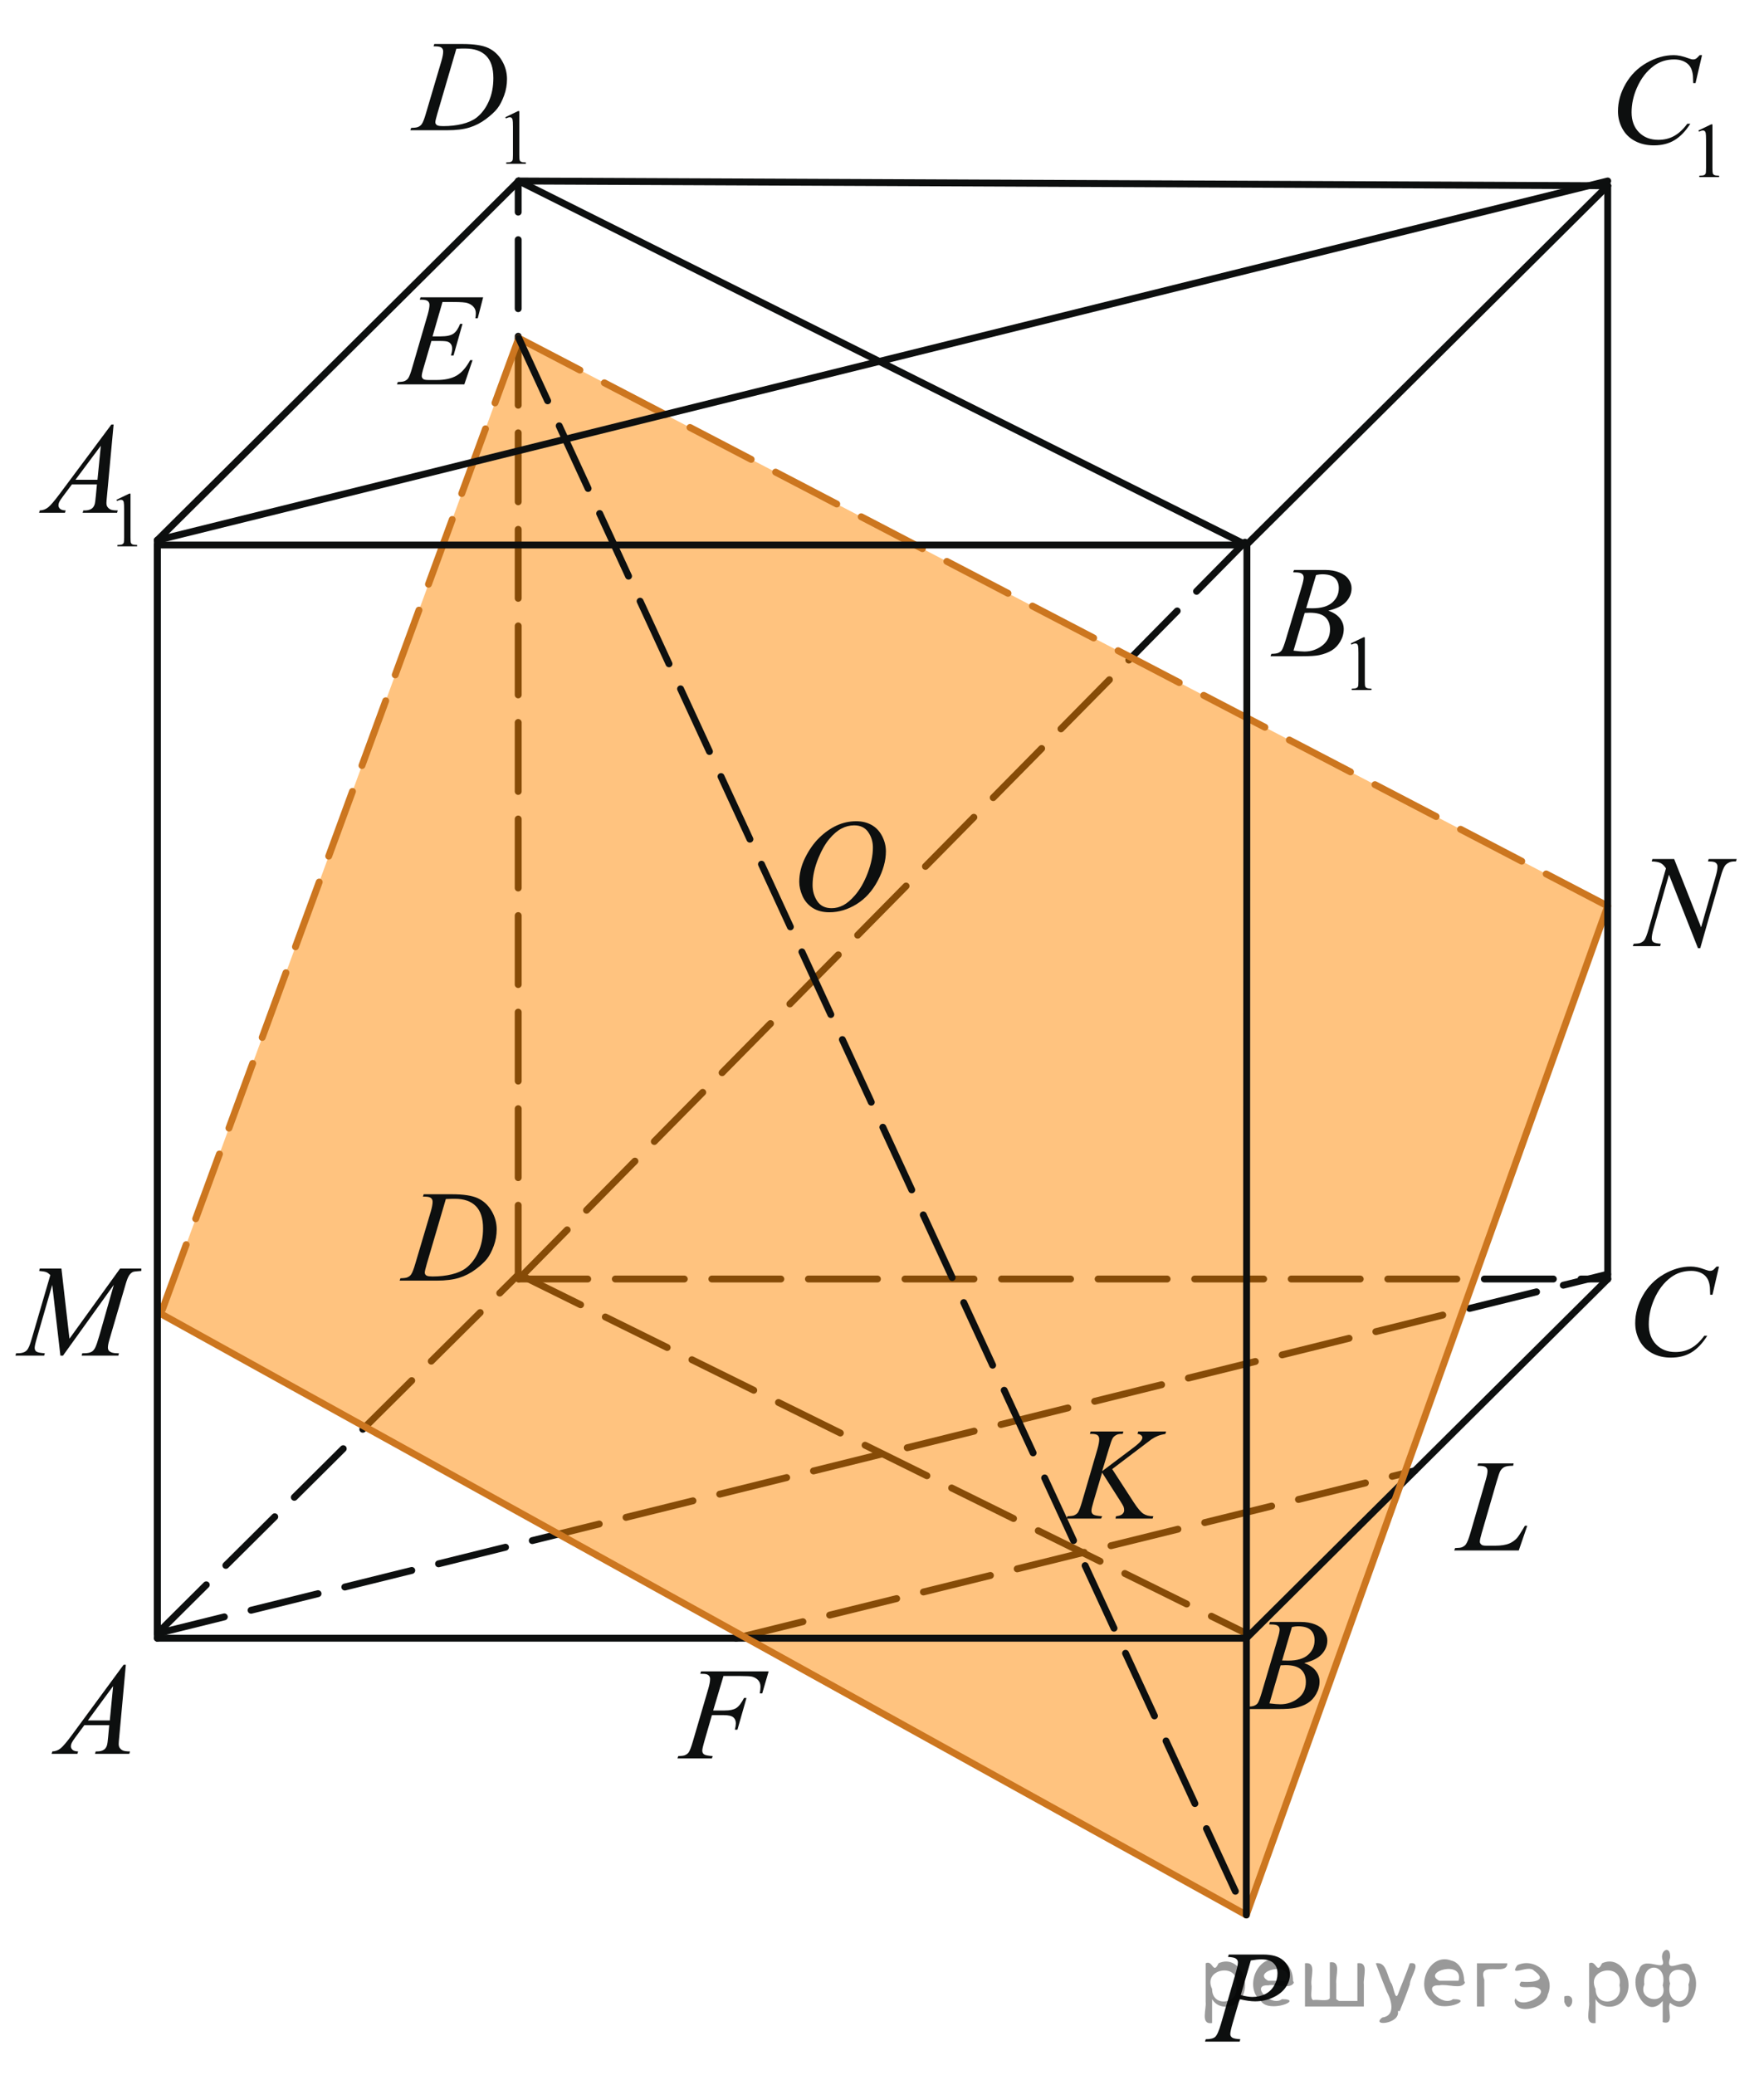 <?xml version="1.0" encoding="utf-8"?>
<!-- Generator: Adobe Illustrator 27.2.0, SVG Export Plug-In . SVG Version: 6.00 Build 0)  -->
<svg version="1.1" id="Слой_1" xmlns="http://www.w3.org/2000/svg" xmlns:xlink="http://www.w3.org/1999/xlink" x="0px" y="0px"
	 width="191.813px" height="225.643px" viewBox="0 0 191.813 225.643" enable-background="new 0 0 191.813 225.643"
	 xml:space="preserve">
<line fill="none" stroke="#0D0F0F" stroke-width="0.75" stroke-linecap="round" stroke-linejoin="round" stroke-miterlimit="8" stroke-dasharray="7.5,3" x1="56.407" y1="139.088" x2="174.818" y2="139.088"/>
<line fill="none" stroke="#0D0F0F" stroke-width="0.75" stroke-linecap="round" stroke-linejoin="round" stroke-miterlimit="8" stroke-dasharray="7.5,3" x1="56.407" y1="139.088" x2="135.587" y2="58.747"/>
<line fill="none" stroke="#0D0F0F" stroke-width="0.75" stroke-linecap="round" stroke-linejoin="round" stroke-miterlimit="8" stroke-dasharray="7.5,3" x1="56.348" y1="138.567" x2="56.348" y2="19.682"/>
<line fill="none" stroke="#0D0F0F" stroke-width="0.75" stroke-linecap="round" stroke-linejoin="round" stroke-miterlimit="8" stroke-dasharray="7.5,3" x1="17.111" y1="177.633" x2="56.407" y2="138.567"/>
<line fill="none" stroke="#0D0F0F" stroke-width="0.75" stroke-linecap="round" stroke-linejoin="round" stroke-miterlimit="8" stroke-dasharray="7.5,3" x1="17.111" y1="177.633" x2="174.818" y2="138.567"/>
<line fill="none" stroke="#0D0F0F" stroke-width="0.75" stroke-linecap="round" stroke-linejoin="round" stroke-miterlimit="8" stroke-dasharray="7.5,3" x1="56.407" y1="138.567" x2="135.521" y2="177.633"/>
<line fill="none" stroke="#0D0F0F" stroke-width="0.75" stroke-linecap="round" stroke-linejoin="round" stroke-miterlimit="8" stroke-dasharray="7.5,3" x1="80.024" y1="178.151" x2="153.84" y2="159.941"/>
<path opacity="0.5" fill="#FF8800" enable-background="new    " d="M17.487,142.87
	C30.46,107.506,43.434,72.141,56.407,36.776l118.411,61.75l-39.297,109.72C96.176,186.454,56.832,164.662,17.487,142.87
	z"/>
<g>
	<g>
		<g>
			<defs>
				<rect id="SVGID_1_" x="42.229" y="0" width="18.218" height="20.604"/>
			</defs>
			<clipPath id="SVGID_00000132051469788616313510000013568864694036845714_">
				<use xlink:href="#SVGID_1_"  overflow="visible"/>
			</clipPath>
			<g clip-path="url(#SVGID_00000132051469788616313510000013568864694036845714_)">
				<path fill="#0D0F0F" d="M54.946,12.748l1.382-0.668h0.139v4.748c0,0.314,0.014,0.511,0.04,0.588
					c0.026,0.078,0.081,0.139,0.165,0.179c0.084,0.041,0.254,0.065,0.512,0.07v0.153h-2.137v-0.153
					c0.269-0.005,0.44-0.027,0.52-0.067s0.133-0.095,0.164-0.161c0.029-0.068,0.046-0.271,0.046-0.607v-3.035
					c0-0.409-0.014-0.672-0.042-0.788c-0.021-0.089-0.055-0.152-0.106-0.194c-0.052-0.041-0.113-0.063-0.187-0.063
					c-0.104,0-0.247,0.043-0.433,0.128L54.946,12.748z"/>
			</g>
		</g>
	</g>
	<g>
		<g>
			<defs>
				<rect id="SVGID_00000168093246841318889350000001623700921865269946_" x="42.229" y="0" width="18.218" height="20.604"/>
			</defs>
			<clipPath id="SVGID_00000111159711836705273370000009281097130501771689_">
				<use xlink:href="#SVGID_00000168093246841318889350000001623700921865269946_"  overflow="visible"/>
			</clipPath>
			<g clip-path="url(#SVGID_00000111159711836705273370000009281097130501771689_)">
				<path fill="#0D0F0F" d="M47.141,5.039l0.084-0.256h3.025c1.281,0,2.23,0.145,2.849,0.436c0.616,0.29,1.109,0.748,1.479,1.373
					s0.552,1.296,0.552,2.011c0,0.612-0.104,1.209-0.317,1.787c-0.212,0.578-0.451,1.043-0.721,1.391
					c-0.268,0.349-0.679,0.732-1.232,1.151c-0.555,0.42-1.155,0.729-1.803,0.931s-1.456,0.301-2.427,0.301h-4.012l0.091-0.256
					c0.368-0.009,0.615-0.041,0.741-0.097c0.188-0.078,0.324-0.186,0.412-0.318c0.136-0.193,0.287-0.583,0.455-1.169l1.677-5.672
					C48.125,6.204,48.19,5.853,48.19,5.6c0-0.182-0.063-0.318-0.184-0.415c-0.12-0.099-0.357-0.146-0.713-0.146H47.141z
					 M49.622,5.302l-2.055,7.021c-0.154,0.525-0.231,0.851-0.231,0.976c0,0.073,0.024,0.146,0.074,0.215
					c0.049,0.068,0.115,0.115,0.199,0.139c0.121,0.042,0.315,0.063,0.587,0.063c0.731,0,1.41-0.074,2.037-0.225
					c0.626-0.15,1.14-0.373,1.541-0.668c0.567-0.429,1.021-1.02,1.362-1.771s0.511-1.606,0.511-2.565
					c0-1.083-0.261-1.891-0.783-2.417c-0.521-0.528-1.283-0.792-2.285-0.792C50.332,5.274,50.013,5.283,49.622,5.302z"/>
			</g>
		</g>
	</g>
</g>
<g>
	<g>
		<g>
			<defs>
				<rect id="SVGID_00000178924534291566611150000005097366246041672121_" x="1.444" y="41.6" width="16.98" height="20.604"/>
			</defs>
			<clipPath id="SVGID_00000133528692739540969500000007903549461444782520_">
				<use xlink:href="#SVGID_00000178924534291566611150000005097366246041672121_"  overflow="visible"/>
			</clipPath>
			<g clip-path="url(#SVGID_00000133528692739540969500000007903549461444782520_)">
				<path fill="#0D0F0F" d="M12.664,54.348l1.388-0.668h0.14v4.747c0,0.314,0.013,0.512,0.04,0.589
					c0.025,0.077,0.082,0.138,0.166,0.179s0.255,0.064,0.513,0.07v0.152h-2.145v-0.152c0.27-0.006,0.441-0.028,0.521-0.068
					c0.078-0.04,0.133-0.094,0.164-0.161c0.03-0.068,0.046-0.271,0.046-0.606v-3.035c0-0.409-0.014-0.672-0.042-0.788
					c-0.02-0.089-0.056-0.153-0.106-0.195c-0.053-0.041-0.114-0.062-0.188-0.062c-0.104,0-0.248,0.043-0.434,0.128L12.664,54.348z"
					/>
			</g>
		</g>
	</g>
	<g>
		<g>
			<defs>
				<rect id="SVGID_00000120545423964972823570000015277963391815361180_" x="1.444" y="41.6" width="16.98" height="20.604"/>
			</defs>
			<clipPath id="SVGID_00000151506303141346229330000000913750288038902959_">
				<use xlink:href="#SVGID_00000120545423964972823570000015277963391815361180_"  overflow="visible"/>
			</clipPath>
			<g clip-path="url(#SVGID_00000151506303141346229330000000913750288038902959_)">
				<path fill="#0D0F0F" d="M12.353,46.168l-0.724,7.804c-0.037,0.363-0.056,0.604-0.056,0.719c0,0.185,0.035,0.325,0.105,0.422
					c0.089,0.134,0.209,0.233,0.36,0.298s0.407,0.097,0.769,0.097l-0.077,0.257H8.985l0.077-0.257h0.161
					c0.304,0,0.552-0.063,0.743-0.192c0.137-0.088,0.24-0.233,0.315-0.437c0.052-0.144,0.101-0.479,0.147-1.01l0.111-1.19H7.82
					l-0.968,1.295c-0.221,0.29-0.357,0.499-0.414,0.626s-0.084,0.244-0.084,0.355c0,0.147,0.061,0.274,0.183,0.38
					c0.121,0.106,0.322,0.164,0.604,0.173l-0.077,0.257H4.25l0.077-0.257c0.346-0.014,0.651-0.128,0.915-0.342
					c0.265-0.215,0.658-0.673,1.183-1.373l5.684-7.623L12.353,46.168L12.353,46.168z M10.964,48.472l-2.758,3.699H10.6
					L10.964,48.472z"/>
			</g>
		</g>
	</g>
</g>
<g>
	<g>
		<g>
			<defs>
				<rect id="SVGID_00000030485696756584053470000006138507752927810708_" x="173.009" y="1.431" width="16.981" height="20.604"/>
			</defs>
			<clipPath id="SVGID_00000161605951590277552460000012395265666518692267_">
				<use xlink:href="#SVGID_00000030485696756584053470000006138507752927810708_"  overflow="visible"/>
			</clipPath>
			<g clip-path="url(#SVGID_00000161605951590277552460000012395265666518692267_)">
				<path fill="#0D0F0F" d="M184.681,14.19l1.388-0.668h0.139v4.748c0,0.313,0.014,0.511,0.04,0.588
					c0.026,0.078,0.082,0.138,0.166,0.179s0.255,0.065,0.514,0.07v0.152h-2.146v-0.152c0.271-0.005,0.442-0.028,0.521-0.068
					c0.077-0.04,0.133-0.094,0.163-0.161s0.047-0.271,0.047-0.606v-3.035c0-0.409-0.015-0.672-0.042-0.788
					c-0.021-0.089-0.057-0.153-0.107-0.195c-0.052-0.041-0.114-0.062-0.187-0.062c-0.104,0-0.248,0.043-0.435,0.128L184.681,14.19z"
					/>
			</g>
		</g>
	</g>
	<g>
		<g>
			<defs>
				<rect id="SVGID_00000026878017771615934210000008159998776834413215_" x="173.009" y="1.431" width="16.981" height="20.604"/>
			</defs>
			<clipPath id="SVGID_00000050622142082921251800000010498874719015947170_">
				<use xlink:href="#SVGID_00000026878017771615934210000008159998776834413215_"  overflow="visible"/>
			</clipPath>
			<g clip-path="url(#SVGID_00000050622142082921251800000010498874719015947170_)">
				<path fill="#0D0F0F" d="M185.076,6l-0.708,3.037h-0.253l-0.028-0.762c-0.022-0.276-0.076-0.522-0.161-0.739
					c-0.084-0.217-0.21-0.405-0.379-0.563c-0.168-0.159-0.381-0.283-0.638-0.373c-0.258-0.091-0.543-0.136-0.855-0.136
					c-0.838,0-1.569,0.227-2.196,0.679c-0.8,0.575-1.426,1.391-1.88,2.44c-0.374,0.867-0.563,1.745-0.563,2.636
					c0,0.908,0.271,1.635,0.808,2.176c0.538,0.542,1.236,0.813,2.099,0.813c0.649,0,1.229-0.144,1.736-0.43
					c0.507-0.285,0.979-0.727,1.413-1.32h0.329c-0.515,0.808-1.085,1.4-1.712,1.78c-0.627,0.381-1.378,0.571-2.252,0.571
					c-0.775,0-1.464-0.16-2.063-0.48c-0.6-0.321-1.056-0.771-1.368-1.353c-0.313-0.582-0.471-1.206-0.471-1.875
					c0-1.023,0.277-2.021,0.835-2.987c0.557-0.969,1.319-1.729,2.291-2.283C180.031,6.276,181.01,6,181.997,6
					c0.463,0,0.981,0.108,1.558,0.325c0.253,0.093,0.436,0.139,0.548,0.139c0.111,0,0.21-0.022,0.295-0.068
					c0.084-0.046,0.224-0.179,0.421-0.396H185.076z"/>
			</g>
		</g>
	</g>
</g>
<g>
	<g>
		<g>
			<defs>
				<rect id="SVGID_00000101081226954870014480000001823003580843896458_" x="135.664" y="57.199" width="16.982" height="20.606"/>
			</defs>
			<clipPath id="SVGID_00000102510648171596800090000000437016638715047826_">
				<use xlink:href="#SVGID_00000101081226954870014480000001823003580843896458_"  overflow="visible"/>
			</clipPath>
			<g clip-path="url(#SVGID_00000102510648171596800090000000437016638715047826_)">
				<path fill="#0D0F0F" d="M146.879,69.969l1.389-0.668h0.139v4.747c0,0.315,0.013,0.513,0.04,0.59
					c0.026,0.076,0.082,0.137,0.166,0.179c0.084,0.041,0.255,0.063,0.513,0.069v0.153h-2.145v-0.153
					c0.27-0.006,0.441-0.027,0.521-0.067c0.078-0.04,0.133-0.094,0.164-0.162c0.03-0.067,0.046-0.271,0.046-0.607v-3.033
					c0-0.409-0.014-0.673-0.042-0.788c-0.02-0.089-0.056-0.153-0.106-0.195c-0.053-0.041-0.114-0.063-0.188-0.063
					c-0.104,0-0.248,0.044-0.434,0.129L146.879,69.969z"/>
			</g>
		</g>
	</g>
	<g>
		<g>
			<defs>
				<rect id="SVGID_00000101821129995208336400000001000749319794688681_" x="135.664" y="57.199" width="16.982" height="20.606"/>
			</defs>
			<clipPath id="SVGID_00000021834017490700671700000003080390173073396640_">
				<use xlink:href="#SVGID_00000101821129995208336400000001000749319794688681_"  overflow="visible"/>
			</clipPath>
			<g clip-path="url(#SVGID_00000021834017490700671700000003080390173073396640_)">
				<path fill="#0D0F0F" d="M140.611,62.239l0.098-0.256h3.396c0.569,0,1.079,0.088,1.524,0.263c0.446,0.175,0.781,0.42,1.003,0.733
					c0.224,0.313,0.334,0.646,0.334,0.996c0,0.539-0.197,1.025-0.593,1.463c-0.396,0.436-1.04,0.757-1.934,0.965
					c0.575,0.212,0.999,0.493,1.271,0.844c0.271,0.352,0.406,0.735,0.406,1.155c0,0.466-0.121,0.91-0.364,1.335
					c-0.243,0.424-0.556,0.754-0.937,0.989c-0.382,0.233-0.841,0.407-1.379,0.519c-0.384,0.078-0.982,0.117-1.796,0.117h-3.487
					l0.092-0.256c0.364-0.009,0.612-0.044,0.743-0.104c0.188-0.078,0.32-0.183,0.4-0.312c0.111-0.175,0.262-0.576,0.448-1.203
					l1.704-5.679c0.146-0.479,0.218-0.816,0.218-1.011c0-0.171-0.063-0.306-0.192-0.404c-0.128-0.1-0.373-0.148-0.732-0.148
					C140.756,62.246,140.682,62.244,140.611,62.239z M140.653,70.754c0.505,0.064,0.9,0.098,1.186,0.098
					c0.729,0,1.376-0.218,1.939-0.65s0.846-1.021,0.846-1.764c0-0.567-0.174-1.011-0.521-1.328
					c-0.349-0.318-0.911-0.478-1.688-0.478c-0.148,0-0.332,0.008-0.547,0.021L140.653,70.754z M142.035,66.134
					c0.304,0.01,0.524,0.015,0.66,0.015c0.973,0,1.696-0.209,2.171-0.626c0.475-0.418,0.712-0.939,0.712-1.567
					c0-0.475-0.145-0.845-0.435-1.108c-0.29-0.267-0.753-0.398-1.391-0.398c-0.168,0-0.383,0.028-0.646,0.083L142.035,66.134z"/>
			</g>
		</g>
	</g>
</g>
<g>
	<g>
		<g>
			<defs>
				<rect id="SVGID_00000021825526102446877800000012629778355729823164_" x="41.074" y="126.371" width="15.679" height="15.47"/>
			</defs>
			<clipPath id="SVGID_00000155844192647290983800000000596615288527418282_">
				<use xlink:href="#SVGID_00000021825526102446877800000012629778355729823164_"  overflow="visible"/>
			</clipPath>
			<g clip-path="url(#SVGID_00000155844192647290983800000000596615288527418282_)">
				<path fill="#0D0F0F" d="M45.989,130.128l0.084-0.257h3.039c1.286,0,2.24,0.146,2.859,0.438s1.114,0.749,1.483,1.375
					c0.37,0.625,0.555,1.296,0.555,2.011c0,0.614-0.105,1.211-0.318,1.79s-0.454,1.044-0.724,1.392
					c-0.27,0.35-0.682,0.733-1.237,1.153c-0.559,0.42-1.161,0.729-1.813,0.932c-0.649,0.2-1.462,0.301-2.435,0.301h-4.028
					l0.091-0.256c0.369-0.01,0.617-0.042,0.744-0.098c0.188-0.078,0.325-0.185,0.414-0.318c0.136-0.192,0.287-0.584,0.456-1.17
					l1.686-5.678c0.131-0.448,0.195-0.799,0.195-1.053c0-0.181-0.061-0.318-0.183-0.415c-0.122-0.099-0.36-0.146-0.716-0.146h-0.152
					V130.128z M48.48,130.391l-2.063,7.027c-0.153,0.526-0.23,0.853-0.23,0.978c0,0.072,0.023,0.146,0.073,0.215
					c0.05,0.068,0.115,0.115,0.199,0.138c0.122,0.042,0.318,0.063,0.59,0.063c0.734,0,1.417-0.075,2.047-0.226
					c0.629-0.149,1.145-0.373,1.548-0.669c0.569-0.429,1.025-1.02,1.368-1.771c0.342-0.752,0.513-1.608,0.513-2.568
					c0-1.085-0.263-1.892-0.786-2.42c-0.524-0.529-1.289-0.793-2.295-0.793C49.194,130.363,48.874,130.372,48.48,130.391z"/>
			</g>
		</g>
	</g>
</g>
<line fill="none" stroke="#0D0F0F" stroke-width="0.75" stroke-linecap="round" stroke-linejoin="round" stroke-miterlimit="8" x1="17.111" y1="178.151" x2="135.521" y2="178.151"/>
<line fill="none" stroke="#0D0F0F" stroke-width="0.75" stroke-linecap="round" stroke-linejoin="round" stroke-miterlimit="8" x1="56.407" y1="19.682" x2="174.818" y2="20.201"/>
<line fill="none" stroke="#0D0F0F" stroke-width="0.75" stroke-linecap="round" stroke-linejoin="round" stroke-miterlimit="8" x1="135.521" y1="178.151" x2="174.818" y2="139.088"/>
<line fill="none" stroke="#0D0F0F" stroke-width="0.75" stroke-linecap="round" stroke-linejoin="round" stroke-miterlimit="8" x1="135.521" y1="59.267" x2="174.818" y2="20.201"/>
<line fill="none" stroke="#0D0F0F" stroke-width="0.75" stroke-linecap="round" stroke-linejoin="round" stroke-miterlimit="8" x1="17.111" y1="58.747" x2="56.407" y2="19.682"/>
<line fill="none" stroke="#0D0F0F" stroke-width="0.75" stroke-linecap="round" stroke-linejoin="round" stroke-miterlimit="8" x1="56.407" y1="19.682" x2="135.521" y2="59.267"/>
<line fill="none" stroke="#CC761F" stroke-width="0.75" stroke-linecap="round" stroke-linejoin="round" stroke-miterlimit="8" stroke-dasharray="7.5,3" x1="56.407" y1="36.776" x2="17.111" y2="143.896"/>
<line fill="none" stroke="#CC761F" stroke-width="0.75" stroke-linecap="round" stroke-linejoin="round" stroke-miterlimit="8" stroke-dasharray="7.5,3" x1="56.407" y1="36.776" x2="174.818" y2="98.526"/>
<line fill="none" stroke="#CC761F" stroke-width="0.75" stroke-linecap="round" stroke-linejoin="round" stroke-miterlimit="8" x1="174.818" y1="98.526" x2="135.521" y2="208.246"/>
<line fill="none" stroke="#CC761F" stroke-width="0.75" stroke-linecap="round" stroke-linejoin="round" stroke-miterlimit="8" x1="17.487" y1="142.87" x2="135.521" y2="208.246"/>
<line fill="none" stroke="#0D0F0F" stroke-width="0.75" stroke-linecap="round" stroke-linejoin="round" stroke-miterlimit="8" stroke-dasharray="7.5,3" x1="56.407" y1="36.776" x2="135.521" y2="208.246"/>
<g>
	<g>
		<g>
			<defs>
				<rect id="SVGID_00000036228776380840933560000003710706351596824234_" x="40.676" y="28.795" width="15.613" height="15.602"/>
			</defs>
			<clipPath id="SVGID_00000128474827869263928520000012674645877150485151_">
				<use xlink:href="#SVGID_00000036228776380840933560000003710706351596824234_"  overflow="visible"/>
			</clipPath>
			<g clip-path="url(#SVGID_00000128474827869263928520000012674645877150485151_)">
				<path fill="#0D0F0F" d="M48.117,32.839l-1.083,3.742h0.887c0.635,0,1.094-0.097,1.377-0.29c0.284-0.191,0.529-0.55,0.734-1.071
					h0.259l-0.972,3.437H49.04c0.083-0.289,0.125-0.535,0.125-0.74c0-0.2-0.04-0.359-0.122-0.48
					c-0.081-0.121-0.192-0.211-0.335-0.271c-0.143-0.058-0.44-0.087-0.897-0.087H46.91l-0.916,3.135
					c-0.088,0.304-0.133,0.533-0.133,0.691c0,0.121,0.059,0.229,0.175,0.321c0.079,0.064,0.277,0.098,0.595,0.098h0.838
					c0.909,0,1.638-0.16,2.186-0.481c0.547-0.32,1.038-0.88,1.471-1.676h0.259l-0.895,2.632h-7.324l0.091-0.258
					c0.363-0.01,0.607-0.042,0.733-0.098c0.187-0.084,0.321-0.191,0.405-0.321c0.126-0.19,0.274-0.592,0.446-1.201l1.664-5.712
					c0.13-0.461,0.195-0.813,0.195-1.054c0-0.178-0.062-0.315-0.186-0.416c-0.123-0.1-0.364-0.15-0.724-0.15h-0.146l0.084-0.258
					h6.808l-0.587,2.283H51.69c0.032-0.214,0.049-0.395,0.049-0.538c0-0.246-0.062-0.453-0.182-0.621
					c-0.158-0.214-0.39-0.377-0.692-0.488c-0.224-0.084-0.738-0.126-1.544-0.126L48.117,32.839L48.117,32.839z"/>
			</g>
		</g>
	</g>
</g>
<g>
	<g>
		<g>
			<defs>
				<rect id="SVGID_00000150099097987507236890000001145693019673246126_" x="-0.466" y="134.421" width="19.518" height="15.601"/>
			</defs>
			<clipPath id="SVGID_00000046307027387822931190000014078591971390012313_">
				<use xlink:href="#SVGID_00000150099097987507236890000001145693019673246126_"  overflow="visible"/>
			</clipPath>
			<g clip-path="url(#SVGID_00000046307027387822931190000014078591971390012313_)">
				<path fill="#0D0F0F" d="M6.68,137.954l0.873,7.624l5.501-7.624h2.313v0.258c-0.503,0.033-0.799,0.065-0.887,0.099
					c-0.154,0.061-0.295,0.182-0.423,0.362c-0.129,0.183-0.269,0.53-0.416,1.049l-1.755,6.005c-0.104,0.349-0.153,0.623-0.153,0.822
					c0,0.183,0.063,0.319,0.188,0.412c0.178,0.136,0.457,0.202,0.839,0.202h0.169l-0.063,0.259h-3.99l0.069-0.259h0.188
					c0.354,0,0.624-0.051,0.812-0.153c0.145-0.073,0.272-0.215,0.388-0.422s0.273-0.667,0.479-1.38l1.564-5.486l-5.527,7.7H6.567
					l-0.888-7.7l-1.691,5.856c-0.146,0.499-0.216,0.834-0.216,1.006s0.063,0.305,0.188,0.396c0.125,0.091,0.432,0.151,0.915,0.185
					L4.8,147.422H1.676l0.076-0.259H1.94c0.462,0,0.795-0.116,1-0.349c0.147-0.168,0.305-0.53,0.468-1.089l2.063-7.061
					c-0.154-0.158-0.302-0.266-0.44-0.321c-0.139-0.055-0.398-0.1-0.776-0.133l0.07-0.258L6.68,137.954L6.68,137.954z"/>
			</g>
		</g>
	</g>
</g>
<g>
	<g>
		<g>
			<defs>
				<rect id="SVGID_00000062887077586062946730000010807035809980677562_" x="2.811" y="177.709" width="14.313" height="15.602"/>
			</defs>
			<clipPath id="SVGID_00000142148496928908472690000007348148271771314820_">
				<use xlink:href="#SVGID_00000062887077586062946730000010807035809980677562_"  overflow="visible"/>
			</clipPath>
			<g clip-path="url(#SVGID_00000142148496928908472690000007348148271771314820_)">
				<path fill="#0D0F0F" d="M13.685,181.034l-0.721,7.876c-0.036,0.368-0.056,0.61-0.056,0.728c0,0.186,0.035,0.327,0.104,0.426
					c0.089,0.135,0.209,0.234,0.359,0.3c0.151,0.064,0.406,0.098,0.766,0.098l-0.076,0.26H10.33l0.077-0.26h0.16
					c0.304,0,0.55-0.063,0.741-0.194c0.135-0.089,0.239-0.234,0.313-0.439c0.052-0.145,0.102-0.484,0.146-1.02l0.111-1.201H9.17
					l-0.965,1.306c-0.219,0.293-0.355,0.504-0.412,0.632c-0.056,0.128-0.084,0.248-0.084,0.359c0,0.148,0.062,0.277,0.183,0.385
					c0.121,0.106,0.321,0.165,0.602,0.174l-0.077,0.26H5.612l0.077-0.26c0.345-0.014,0.647-0.129,0.912-0.345
					c0.263-0.217,0.654-0.679,1.178-1.387l5.661-7.694h0.245V181.034z M12.301,183.359l-2.745,3.734h2.383L12.301,183.359z"/>
			</g>
		</g>
	</g>
</g>
<g>
	<g>
		<g>
			<defs>
				<rect id="SVGID_00000023245294433743204330000003119674847412693659_" x="71.206" y="178.229" width="15.614" height="15.601"/>
			</defs>
			<clipPath id="SVGID_00000024691992019551107930000014862450845786890641_">
				<use xlink:href="#SVGID_00000023245294433743204330000003119674847412693659_"  overflow="visible"/>
			</clipPath>
			<g clip-path="url(#SVGID_00000024691992019551107930000014862450845786890641_)">
				<path fill="#0D0F0F" d="M78.669,182.26l-1.118,3.75h1.244c0.561,0,0.979-0.086,1.255-0.259c0.277-0.172,0.563-0.539,0.855-1.103
					h0.266l-0.984,3.449h-0.279c0.07-0.279,0.104-0.511,0.104-0.691c0-0.284-0.095-0.504-0.282-0.66
					c-0.189-0.155-0.542-0.232-1.061-0.232h-1.258l-0.824,2.854c-0.148,0.508-0.224,0.845-0.224,1.013
					c0,0.173,0.063,0.306,0.191,0.397c0.129,0.094,0.44,0.156,0.939,0.188l-0.084,0.26h-3.746l0.091-0.26
					c0.363-0.009,0.605-0.041,0.728-0.098c0.187-0.079,0.324-0.186,0.413-0.321c0.126-0.189,0.273-0.584,0.446-1.18l1.671-5.704
					c0.136-0.461,0.202-0.822,0.202-1.083c0-0.121-0.029-0.225-0.091-0.311c-0.061-0.086-0.149-0.15-0.27-0.191
					c-0.118-0.042-0.355-0.063-0.709-0.063l0.084-0.259h7.352l-0.698,2.396h-0.266c0.051-0.288,0.077-0.526,0.077-0.712
					c0-0.309-0.086-0.551-0.256-0.729c-0.17-0.18-0.389-0.307-0.653-0.381c-0.187-0.047-0.604-0.07-1.251-0.07L78.669,182.26
					L78.669,182.26z"/>
			</g>
		</g>
	</g>
</g>
<g>
	<g>
		<g>
			<defs>
				
					<rect id="SVGID_00000093873835796004402270000016935800098800265886_" x="174.896" y="134.421" width="15.615" height="16.899"/>
			</defs>
			<clipPath id="SVGID_00000147929961196041166670000009673028134973543322_">
				<use xlink:href="#SVGID_00000093873835796004402270000016935800098800265886_"  overflow="visible"/>
			</clipPath>
			<g clip-path="url(#SVGID_00000147929961196041166670000009673028134973543322_)">
				<path fill="#0D0F0F" d="M186.917,137.737l-0.706,3.064h-0.252l-0.026-0.769c-0.023-0.279-0.077-0.528-0.161-0.747
					s-0.21-0.408-0.377-0.568c-0.168-0.16-0.38-0.286-0.638-0.378c-0.256-0.091-0.539-0.136-0.853-0.136
					c-0.834,0-1.563,0.229-2.188,0.686c-0.797,0.582-1.421,1.402-1.872,2.465c-0.373,0.875-0.56,1.762-0.56,2.66
					c0,0.917,0.269,1.647,0.804,2.194c0.535,0.548,1.232,0.821,2.091,0.821c0.646,0,1.224-0.146,1.729-0.434
					s0.975-0.732,1.408-1.333h0.328c-0.514,0.813-1.081,1.413-1.705,1.798c-0.624,0.384-1.372,0.576-2.243,0.576
					c-0.773,0-1.459-0.162-2.055-0.485c-0.598-0.324-1.052-0.778-1.363-1.365c-0.313-0.587-0.468-1.218-0.468-1.893
					c0-1.033,0.275-2.039,0.831-3.018c0.555-0.978,1.314-1.745,2.281-2.304c0.968-0.559,1.941-0.838,2.926-0.838
					c0.461,0,0.979,0.108,1.552,0.328c0.251,0.093,0.433,0.14,0.545,0.14c0.111,0,0.21-0.022,0.294-0.069
					c0.083-0.047,0.224-0.18,0.419-0.397L186.917,137.737L186.917,137.737z"/>
			</g>
		</g>
	</g>
</g>
<g>
	<g>
		<g>
			<defs>
				<rect id="SVGID_00000101073101620822851200000008323602430160371889_" x="155.769" y="155.609" width="13.011" height="15.6"/>
			</defs>
			<clipPath id="SVGID_00000020368880380708925040000005141342172493003710_">
				<use xlink:href="#SVGID_00000101073101620822851200000008323602430160371889_"  overflow="visible"/>
			</clipPath>
			<g clip-path="url(#SVGID_00000020368880380708925040000005141342172493003710_)">
				<path fill="#0D0F0F" d="M165.147,168.608h-7.023l0.099-0.259c0.373-0.01,0.622-0.039,0.748-0.091
					c0.194-0.084,0.34-0.192,0.433-0.328c0.145-0.215,0.299-0.601,0.462-1.158l1.67-5.762c0.14-0.475,0.21-0.823,0.21-1.048
					c0-0.177-0.063-0.313-0.191-0.412c-0.129-0.098-0.369-0.146-0.725-0.146c-0.079,0-0.142-0.002-0.188-0.007l0.084-0.258h3.864
					l-0.057,0.258c-0.433,0-0.74,0.042-0.922,0.126s-0.334,0.221-0.455,0.412c-0.083,0.125-0.221,0.517-0.412,1.173l-1.643,5.663
					c-0.125,0.428-0.188,0.726-0.188,0.894c0,0.111,0.063,0.219,0.188,0.321c0.079,0.069,0.259,0.104,0.538,0.104h0.916
					c0.666,0,1.194-0.084,1.587-0.251c0.288-0.126,0.554-0.313,0.796-0.565c0.131-0.141,0.36-0.486,0.691-1.04l0.183-0.314h0.259
					L165.147,168.608z"/>
			</g>
		</g>
	</g>
</g>
<g>
	<g>
		<g>
			<defs>
				
					<rect id="SVGID_00000130613370094922714680000000688907781673847724_" x="133.074" y="172.854" width="14.313" height="15.601"/>
			</defs>
			<clipPath id="SVGID_00000135654959633063877200000006455771218499211927_">
				<use xlink:href="#SVGID_00000130613370094922714680000000688907781673847724_"  overflow="visible"/>
			</clipPath>
			<g clip-path="url(#SVGID_00000135654959633063877200000006455771218499211927_)">
				<path fill="#0D0F0F" d="M137.997,176.642l0.1-0.259h3.382c0.568,0,1.075,0.089,1.521,0.266c0.445,0.178,0.778,0.424,0.999,0.74
					c0.223,0.315,0.332,0.651,0.332,1.006c0,0.545-0.196,1.037-0.59,1.477c-0.395,0.439-1.036,0.766-1.926,0.975
					c0.573,0.215,0.995,0.498,1.265,0.853c0.271,0.354,0.405,0.742,0.405,1.166c0,0.47-0.121,0.919-0.363,1.348
					s-0.553,0.762-0.933,0.998c-0.38,0.237-0.838,0.412-1.373,0.523c-0.383,0.08-0.979,0.119-1.789,0.119h-3.475l0.092-0.26
					c0.362-0.009,0.609-0.044,0.739-0.104c0.188-0.079,0.319-0.184,0.398-0.314c0.112-0.177,0.261-0.58,0.447-1.215l1.697-5.731
					c0.146-0.483,0.218-0.823,0.218-1.021c0-0.172-0.063-0.308-0.192-0.408c-0.128-0.1-0.371-0.149-0.729-0.149
					C138.142,176.648,138.067,176.646,137.997,176.642z M138.039,185.237c0.504,0.064,0.897,0.098,1.183,0.098
					c0.727,0,1.37-0.219,1.933-0.655c0.562-0.438,0.842-1.031,0.842-1.78c0-0.573-0.174-1.021-0.521-1.341
					c-0.349-0.321-0.907-0.482-1.682-0.482c-0.148,0-0.331,0.008-0.545,0.021L138.039,185.237z M139.416,180.573
					c0.304,0.009,0.522,0.014,0.657,0.014c0.969,0,1.69-0.211,2.163-0.632c0.473-0.422,0.709-0.948,0.709-1.582
					c0-0.479-0.146-0.853-0.433-1.12c-0.289-0.268-0.751-0.4-1.385-0.4c-0.168,0-0.383,0.026-0.644,0.083L139.416,180.573z"/>
			</g>
		</g>
	</g>
</g>
<g>
	<g>
		<g>
			<defs>
				
					<rect id="SVGID_00000006674802396245814750000016238337755865872007_" x="128.572" y="209.017" width="14.315" height="15.599"/>
			</defs>
			<clipPath id="SVGID_00000098939871922329111870000010597656630166929593_">
				<use xlink:href="#SVGID_00000006674802396245814750000016238337755865872007_"  overflow="visible"/>
			</clipPath>
			<g clip-path="url(#SVGID_00000098939871922329111870000010597656630166929593_)">
				<path fill="#0D0F0F" d="M133.612,212.548h3.732c0.979,0,1.71,0.21,2.193,0.633c0.484,0.421,0.728,0.935,0.728,1.538
					c0,0.479-0.153,0.945-0.461,1.396c-0.309,0.452-0.766,0.818-1.37,1.1c-0.605,0.282-1.261,0.424-1.964,0.424
					c-0.438,0-0.995-0.079-1.671-0.237l-0.755,2.583c-0.178,0.615-0.266,1.02-0.266,1.215c0,0.149,0.063,0.272,0.188,0.37
					c0.126,0.099,0.428,0.161,0.901,0.188l-0.069,0.26h-3.768l0.077-0.26c0.494,0,0.838-0.084,1.031-0.255
					c0.192-0.169,0.4-0.639,0.625-1.405l1.564-5.392c0.188-0.646,0.28-1.08,0.28-1.299c0-0.163-0.066-0.298-0.199-0.405
					c-0.133-0.105-0.426-0.172-0.878-0.194L133.612,212.548z M134.919,216.96c0.527,0.137,0.951,0.203,1.272,0.203
					c0.508,0,0.97-0.104,1.388-0.313c0.416-0.209,0.742-0.523,0.979-0.942c0.235-0.419,0.354-0.854,0.354-1.306
					c0-0.472-0.145-0.844-0.434-1.117c-0.289-0.274-0.728-0.412-1.313-0.412c-0.316,0-0.701,0.039-1.152,0.118L134.919,216.96z"/>
			</g>
		</g>
	</g>
</g>
<g>
	<g>
		<g>
			<defs>
				<rect id="SVGID_00000050642084042034002910000005557931246025165483_" x="113.56" y="152.142" width="16.917" height="15.599"/>
			</defs>
			<clipPath id="SVGID_00000085962185319212385490000006936746751279877033_">
				<use xlink:href="#SVGID_00000050642084042034002910000005557931246025165483_"  overflow="visible"/>
			</clipPath>
			<g clip-path="url(#SVGID_00000085962185319212385490000006936746751279877033_)">
				<path fill="#0D0F0F" d="M120.937,159.757l2.349,3.624c0.42,0.644,0.768,1.055,1.041,1.232c0.275,0.18,0.637,0.269,1.084,0.269
					l-0.077,0.26h-4.04l0.063-0.26c0.321-0.031,0.549-0.107,0.682-0.229s0.199-0.259,0.199-0.412c0-0.14-0.023-0.275-0.07-0.405
					c-0.037-0.093-0.173-0.32-0.404-0.685l-1.923-3.009l-0.93,3.135c-0.153,0.503-0.229,0.84-0.229,1.013
					c0,0.177,0.064,0.313,0.194,0.404c0.131,0.094,0.452,0.156,0.965,0.188l-0.111,0.26h-3.746l0.091-0.26
					c0.364-0.009,0.608-0.041,0.734-0.098c0.187-0.083,0.322-0.19,0.412-0.321c0.12-0.189,0.271-0.586,0.446-1.187l1.671-5.719
					c0.125-0.438,0.188-0.789,0.188-1.056c0-0.186-0.061-0.328-0.179-0.426s-0.352-0.146-0.695-0.146h-0.14l0.084-0.259h3.558
					l-0.07,0.259c-0.293-0.006-0.513,0.027-0.656,0.098c-0.2,0.098-0.348,0.224-0.439,0.377c-0.094,0.154-0.231,0.538-0.413,1.152
					l-0.733,2.43l3.368-2.534c0.447-0.335,0.741-0.601,0.881-0.796c0.084-0.121,0.126-0.23,0.126-0.328
					c0-0.084-0.043-0.165-0.129-0.245c-0.087-0.079-0.219-0.13-0.396-0.152l0.07-0.259h3.032l-0.063,0.259
					c-0.33,0.056-0.609,0.129-0.835,0.22c-0.227,0.091-0.458,0.216-0.695,0.374c-0.07,0.047-0.523,0.391-1.363,1.033
					L120.937,159.757z"/>
			</g>
		</g>
	</g>
</g>
<g>
	<g>
		<g>
			<defs>
				<rect id="SVGID_00000154394118985669663870000003569940878170480307_" x="84.104" y="86.005" width="15.612" height="16.899"/>
			</defs>
			<clipPath id="SVGID_00000025406771271588235140000018112307075399003280_">
				<use xlink:href="#SVGID_00000154394118985669663870000003569940878170480307_"  overflow="visible"/>
			</clipPath>
			<g clip-path="url(#SVGID_00000025406771271588235140000018112307075399003280_)">
				<path fill="#0D0F0F" d="M93.109,89.307c0.629,0,1.186,0.136,1.671,0.407c0.484,0.272,0.863,0.676,1.139,1.208
					c0.276,0.533,0.412,1.086,0.412,1.658c0,1.017-0.294,2.08-0.884,3.194c-0.59,1.115-1.359,1.966-2.31,2.553
					c-0.951,0.586-1.935,0.88-2.949,0.88c-0.732,0-1.344-0.162-1.835-0.484c-0.491-0.324-0.855-0.751-1.09-1.281
					c-0.235-0.531-0.354-1.045-0.354-1.543c0-0.885,0.213-1.759,0.64-2.622c0.428-0.863,0.937-1.585,1.527-2.165
					c0.592-0.579,1.223-1.025,1.895-1.337C91.641,89.463,92.354,89.307,93.109,89.307z M92.872,89.754
					c-0.466,0-0.922,0.115-1.366,0.346c-0.444,0.229-0.887,0.607-1.324,1.132C89.743,91.754,89.35,92.44,89,93.287
					c-0.429,1.043-0.643,2.027-0.643,2.954c0,0.661,0.17,1.246,0.51,1.756s0.862,0.766,1.565,0.766c0.424,0,0.84-0.104,1.248-0.314
					c0.406-0.209,0.832-0.567,1.274-1.075c0.554-0.638,1.021-1.451,1.397-2.439c0.376-0.989,0.565-1.912,0.565-2.77
					c0-0.633-0.171-1.191-0.511-1.679S93.557,89.754,92.872,89.754z"/>
			</g>
		</g>
	</g>
</g>
<g>
	<g>
		<g>
			<defs>
				<rect id="SVGID_00000001665724888315736100000006507627187112702129_" x="174.896" y="89.896" width="16.916" height="16.899"/>
			</defs>
			<clipPath id="SVGID_00000039092407820121960680000007169437210596822949_">
				<use xlink:href="#SVGID_00000001665724888315736100000006507627187112702129_"  overflow="visible"/>
			</clipPath>
			<g clip-path="url(#SVGID_00000039092407820121960680000007169437210596822949_)">
				<path fill="#0D0F0F" d="M182.045,93.419l2.93,7.422l1.586-5.544c0.131-0.456,0.195-0.81,0.195-1.062
					c0-0.172-0.062-0.308-0.183-0.405s-0.347-0.146-0.678-0.146c-0.057,0-0.114-0.002-0.175-0.008l0.076-0.258h3.048l-0.083,0.258
					c-0.317-0.005-0.554,0.028-0.706,0.099c-0.221,0.098-0.384,0.224-0.489,0.377c-0.149,0.219-0.301,0.601-0.454,1.146
					l-2.229,7.808h-0.252l-3.151-7.988l-1.685,5.9c-0.126,0.445-0.188,0.789-0.188,1.025c0,0.177,0.058,0.312,0.172,0.401
					c0.113,0.091,0.385,0.152,0.813,0.185l-0.068,0.26h-2.979l0.099-0.26c0.373-0.009,0.622-0.041,0.748-0.098
					c0.19-0.083,0.333-0.192,0.427-0.328c0.135-0.204,0.286-0.601,0.454-1.187l1.88-6.585c-0.182-0.279-0.376-0.472-0.584-0.576
					c-0.207-0.104-0.529-0.164-0.968-0.179l0.077-0.258h2.367V93.419z"/>
			</g>
		</g>
	</g>
</g>
<line fill="none" stroke="#0D0F0F" stroke-width="0.75" stroke-linecap="round" stroke-linejoin="round" stroke-miterlimit="8" x1="17.111" y1="59.267" x2="17.111" y2="178.151"/>
<line fill="none" stroke="#0D0F0F" stroke-width="0.75" stroke-linecap="round" stroke-linejoin="round" stroke-miterlimit="8" x1="17.111" y1="177.633" x2="17.111" y2="58.747"/>
<line fill="none" stroke="#0D0F0F" stroke-width="0.75" stroke-linecap="round" stroke-linejoin="round" stroke-miterlimit="8" x1="17.111" y1="59.267" x2="135.521" y2="59.267"/>
<line fill="none" stroke="#0D0F0F" stroke-width="0.75" stroke-linecap="round" stroke-linejoin="round" stroke-miterlimit="8" x1="17.111" y1="58.747" x2="174.818" y2="19.682"/>
<line fill="none" stroke="#0D0F0F" stroke-width="0.75" stroke-linecap="round" stroke-linejoin="round" stroke-miterlimit="8" x1="174.818" y1="139.088" x2="174.818" y2="20.201"/>
<line fill="none" stroke="#0D0F0F" stroke-width="0.75" stroke-linecap="round" stroke-linejoin="round" stroke-miterlimit="8" x1="135.521" y1="208.246" x2="135.587" y2="59.267"/>
<g style="stroke:none;fill:#000;fill-opacity:0.4" > <path d="m 131.8,217.5 c 0,0.8 0,1.6 0,2.5 -1.3,0.2 -0.6,-1.5 -0.7,-2.3 0,-1.4 0,-2.8 0,-4.2 0.8,-0.4 0.8,1.3 1.4,0.0 2.2,-1.0 3.7,2.2 2.4,3.9 -0.6,1.0 -2.4,1.2 -3.1,0.0 z m 2.6,-1.6 c 0.5,-2.5 -3.7,-1.9 -2.6,0.4 0.0,2.1 3.1,1.6 2.6,-0.4 z" /> <path d="m 140.7,215.6 c -0.4,0.8 -1.9,0.1 -2.8,0.3 -2.0,-0.1 0.3,2.4 1.5,1.5 2.5,0.0 -1.4,1.6 -2.3,0.2 -1.9,-1.5 -0.3,-5.3 2.1,-4.4 0.9,0.2 1.4,1.2 1.4,2.2 z m -0.7,-0.2 c 0.6,-2.3 -4.0,-1.0 -2.1,0.0 0.7,0 1.4,-0.0 2.1,-0.0 z" /> <path d="m 145.6,217.6 c 0.6,0 1.3,0 2.0,0 0,-1.3 0,-2.7 0,-4.1 1.3,-0.2 0.6,1.5 0.7,2.3 0,0.8 0,1.6 0,2.4 -2.1,0 -4.2,0 -6.4,0 0,-1.5 0,-3.1 0,-4.7 1.3,-0.2 0.6,1.5 0.7,2.3 0.1,0.5 -0.2,1.6 0.2,1.7 0.5,-0.1 1.6,0.2 1.8,-0.2 0,-1.3 0,-2.6 0,-3.9 1.3,-0.2 0.6,1.5 0.7,2.3 0,0.5 0,1.1 0,1.7 z" /> <path d="m 152.0,218.7 c 0.3,1.4 -3.0,1.7 -1.7,0.7 1.5,-0.2 1.0,-1.9 0.5,-2.8 -0.4,-1.0 -0.8,-2.0 -1.2,-3.1 1.2,-0.2 1.2,1.4 1.7,2.2 0.2,0.2 0.4,1.9 0.7,1.2 0.4,-1.1 0.9,-2.2 1.3,-3.4 1.4,-0.2 0.0,1.5 -0.0,2.3 -0.3,0.9 -0.7,1.9 -1.1,2.9 z" /> <path d="m 159.3,215.6 c -0.4,0.8 -1.9,0.1 -2.8,0.3 -2.0,-0.1 0.3,2.4 1.5,1.5 2.5,0.0 -1.4,1.6 -2.3,0.2 -1.9,-1.5 -0.3,-5.3 2.1,-4.4 0.9,0.2 1.4,1.2 1.4,2.2 z m -0.7,-0.2 c 0.6,-2.3 -4.0,-1.0 -2.1,0.0 0.7,0 1.4,-0.0 2.1,-0.0 z" /> <path d="m 160.6,218.2 c 0,-1.5 0,-3.1 0,-4.7 1.1,0 2.2,0 3.3,0 0.0,1.5 -3.3,-0.4 -2.5,1.8 0,0.9 0,1.9 0,2.9 -0.2,0 -0.5,0 -0.7,0 z" /> <path d="m 164.8,217.3 c 0.7,1.4 4.2,-0.8 2.1,-1.2 -0.5,-0.1 -2.2,0.3 -1.5,-0.6 1.0,0.1 3.1,0.0 1.4,-1.2 -0.6,-0.7 -2.8,0.8 -1.8,-0.6 2.0,-0.9 4.2,1.2 3.3,3.2 -0.2,1.5 -3.5,2.3 -3.6,0.7 l 0,-0.1 0,-0.0 0,0 z" /> <path d="m 170.1,217.1 c 1.6,-0.5 0.6,2.3 -0.0,0.6 -0.0,-0.2 0.0,-0.4 0.0,-0.6 z" /> <path d="m 173.5,217.5 c 0,0.8 0,1.6 0,2.5 -1.3,0.2 -0.6,-1.5 -0.7,-2.3 0,-1.4 0,-2.8 0,-4.2 0.8,-0.4 0.8,1.3 1.4,0.0 2.2,-1.0 3.7,2.2 2.4,3.9 -0.6,1.0 -2.4,1.2 -3.1,0.0 z m 2.6,-1.6 c 0.5,-2.5 -3.7,-1.9 -2.6,0.4 0.0,2.1 3.1,1.6 2.6,-0.4 z" /> <path d="m 178.8,215.8 c -0.8,1.9 2.7,2.3 2.0,0.1 0.6,-2.4 -2.3,-2.7 -2.0,-0.1 z m 2.0,4.2 c 0,-0.8 0,-1.6 0,-2.4 -1.8,2.2 -3.8,-1.7 -2.6,-3.3 0.4,-1.8 3.0,0.3 2.6,-1.1 -0.4,-1.1 0.9,-1.8 0.8,-0.3 -0.7,2.2 2.1,-0.6 2.4,1.4 1.2,1.6 -0.3,5.2 -2.4,3.5 -0.4,0.6 0.6,2.5 -0.8,2.1 z m 2.8,-4.2 c 0.8,-1.9 -2.7,-2.3 -2.0,-0.1 -0.6,2.4 2.3,2.7 2.0,0.1 z" /> </g></svg>

<!--File created and owned by https://sdamgia.ru. Copying is prohibited. All rights reserved.-->
